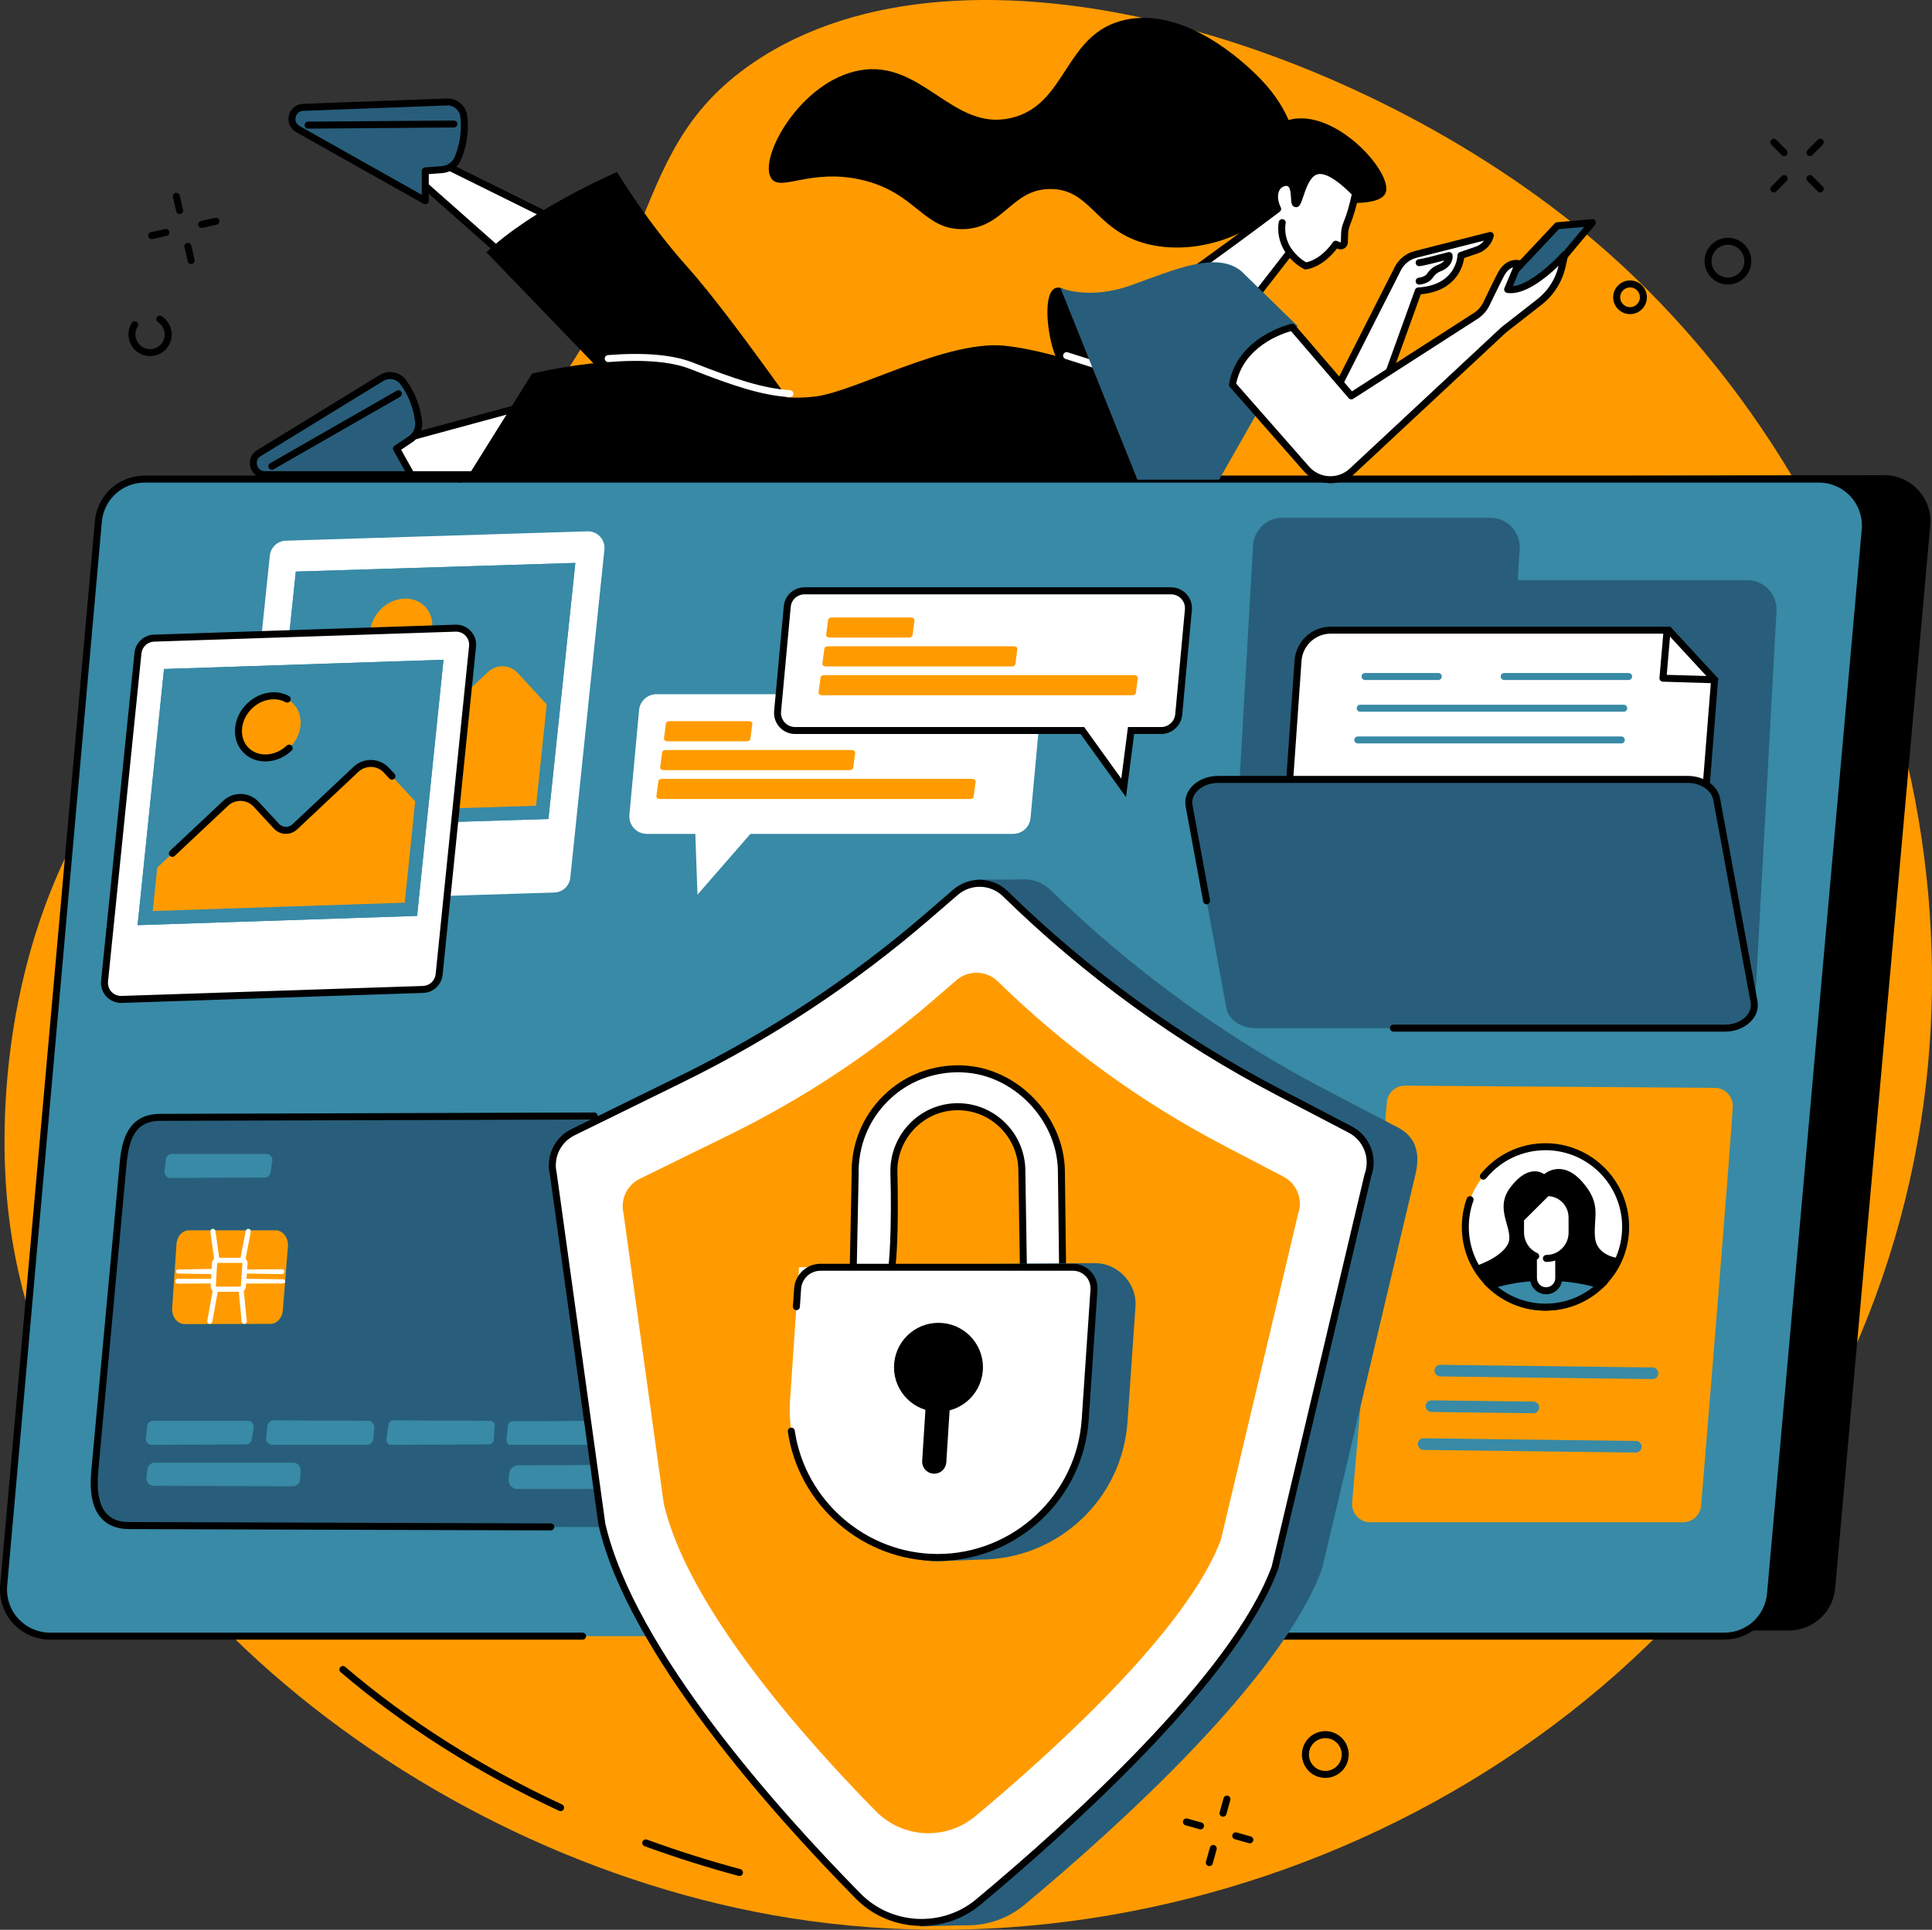 <?xml version="1.0" encoding="UTF-8"?> <svg xmlns="http://www.w3.org/2000/svg" id="Ebene_2" data-name="Ebene 2" viewBox="0 0 1412.37 1411.08"><rect x="0" y="0" width="1412.37" height="1411.08" fill="#333333" stroke="none"/><defs><style> .cls-1, .cls-2, .cls-3, .cls-4, .cls-5 { stroke-width: 0px; } .cls-2 { fill: #388aa6; } .cls-3 { fill: #fff; } .cls-4 { fill: #ff9b00; } .cls-5 { fill: #285e7b; } </style></defs><g id="Ebene_1-2" data-name="Ebene 1"><path class="cls-4" d="m344.49,356.37c147.39-148.55,105.2-241.66,206.05-310.44,155.18-105.83,444.81-14.78,615.68,130.79,209.29,178.29,317.27,503.84,194.25,798.35-130.98,313.64-475.62,476.46-783.17,427.39C302.66,1358.64,32.69,1141.89,5.64,881.92c-2.93-28.18-15.88-180.5,74.91-311.83,75.03-108.54,147.1-95.95,263.94-213.72"></path><path class="cls-1" d="m383.66,350.29l993.54-2.87c19.98,0,35.67,16.99,33.9,36.74l-69.54,777.33c-1.56,17.41-16.27,30.76-33.89,30.76l-1223.85-.18c-19.98,0-35.86-18.76-34.09-38.51L119.29,381.05c1.56-17.41,15.7-32.65,33.32-32.65l231.05,1.9"></path><path class="cls-2" d="m336.28,350.31h993.38c19.98,0,35.66,17.14,33.9,37.04l-69.23,778.01c-1.56,17.55-16.27,31.01-33.89,31.01H36.58c-19.98,0-35.66-17.14-33.89-37.03L71.91,381.32c1.56-17.55,16.27-31.01,33.89-31.01h230.48"></path><path class="cls-1" d="m425.92,1198.93H36.58c-10.24,0-20.07-4.34-26.99-11.89-6.91-7.56-10.35-17.74-9.45-27.94L69.37,381.09c1.69-19.01,17.35-33.33,36.43-33.33h230.48c1.41,0,2.56,1.15,2.56,2.56s-1.15,2.56-2.56,2.56H105.8c-16.42,0-29.89,12.33-31.35,28.68L5.23,1159.56c-.78,8.77,2.18,17.53,8.13,24.03s14.41,10.23,23.22,10.23h389.34c1.41,0,2.55,1.14,2.55,2.55s-1.14,2.56-2.55,2.56"></path><path class="cls-1" d="m1260.44,1198.93h-640.46c-1.41,0-2.55-1.15-2.55-2.56s1.15-2.55,2.55-2.55h640.46c16.42,0,29.9-12.33,31.35-28.69l69.22-778.01c.79-8.77-2.18-17.53-8.13-24.03-5.94-6.5-14.4-10.23-23.21-10.23H336.28c-1.41,0-2.55-1.15-2.55-2.55s1.15-2.56,2.55-2.56h993.39c10.23,0,20.07,4.34,26.99,11.89s10.35,17.73,9.45,27.92l-69.23,778.01c-1.69,19.01-17.35,33.34-36.43,33.34"></path><path class="cls-5" d="m449.18,1116.65l-354.66-1.14c-22.12,0-27.2-17.58-25.24-39.61l20.79-225.48c1.73-19.44,7.63-33.39,27.14-33.39l356.93-1.14c22.12,0,26.24,19.17,24.28,41.21l-20.8,225.47c-1.73,19.44-8.94,34.07-28.45,34.07"></path><path class="cls-2" d="m179.9,1056.19l-69.03.29c-2.55,0-4.55-2.21-4.26-4.75l1-9.01c.24-2.16,2.07-3.81,4.25-3.81h69.34c2.61,0,4.61,2.33,4.23,4.92l-1.32,8.73c-.31,2.08-2.1,3.62-4.21,3.64"></path><path class="cls-2" d="m193.58,861.04l-69.03.29c-2.56,0-4.55-2.21-4.26-4.74l1-9.02c.24-2.16,2.07-3.8,4.24-3.8h69.35c2.61,0,4.61,2.32,4.22,4.91l-1.31,8.73c-.32,2.08-2.1,3.63-4.21,3.63"></path><path class="cls-2" d="m214.08,1086.77l-101.75-.3c-3.16,0-5.62-2.76-5.26-5.9l.7-6.33c.3-2.68,2.58-4.72,5.29-4.72h101.38c3.04,0,5.46,2.55,5.3,5.59l-.34,6.61c-.15,2.83-2.49,5.05-5.32,5.04"></path><path class="cls-2" d="m268.19,1056.5h-69.02c-2.77,0-4.93-2.42-4.63-5.17l.93-8.57c.26-2.37,2.27-4.17,4.66-4.16l68.85.29c2.74.02,4.87,2.37,4.62,5.09l-.77,8.28c-.22,2.4-2.23,4.23-4.64,4.23"></path><path class="cls-2" d="m357.48,1056.18l-71.58.3c-2.11.02-3.74-1.87-3.44-3.96l1.6-10.96c.25-1.7,1.71-2.97,3.44-2.96l70.76.3c2.01,0,3.59,1.72,3.44,3.72l-.78,10.37c-.14,1.8-1.63,3.19-3.44,3.2"></path><path class="cls-2" d="m445.23,1056.5h-71.74c-1.98,0-3.51-1.73-3.29-3.69l1.21-10.64c.19-1.67,1.6-2.93,3.28-2.94l71.54-.3c1.95-.01,3.49,1.67,3.31,3.61l-1,10.95c-.16,1.71-1.59,3.01-3.3,3.01"></path><path class="cls-2" d="m439.91,1088.74h-61.73c-3.78-.01-6.73-3.29-6.32-7.05l.49-4.56c.35-3.21,3.06-5.66,6.3-5.68l61.66-.27c3.75-.02,6.7,3.18,6.37,6.9l-.43,4.84c-.29,3.29-3.04,5.81-6.33,5.81"></path><path class="cls-4" d="m197.72,968.01l-62.75.19c-5.32.02-9.51-5.37-9.09-11.68l3.15-46.95c.38-5.63,4.33-9.96,9.07-9.96h63.33c5.36,0,9.57,5.49,9.06,11.84l-3.73,46.77c-.44,5.55-4.35,9.78-9.03,9.79"></path><path class="cls-3" d="m158.83,923.44c-.04.08-.08.2-.09.38l-.97,16.48c-.02.24.04.42.09.53l18.14-.06c.04-.08.08-.19.09-.36l1.16-16.43c.02-.24-.04-.43-.09-.54h-18.32Zm17.4,19.2h.02-.02Zm-18.61,1.94c-.91,0-1.77-.39-2.43-1.08-.82-.86-1.24-2.11-1.16-3.42l.97-16.49c.13-2.23,1.68-3.9,3.59-3.9h18.79c.92,0,1.79.39,2.45,1.1.82.88,1.23,2.14,1.14,3.45l-1.16,16.42c-.15,2.18-1.69,3.84-3.58,3.85l-18.6.06h-.01"></path><path class="cls-3" d="m206.03,931.66h-.02l-26.48-.43c-1.04-.01-1.86-.47-1.85-1.5.01-1.03.85-1.47,1.87-1.47h.02l26.48-.16c1.04.02,1.86.77,1.85,1.81-.02,1.03-.85,1.75-1.87,1.75"></path><path class="cls-3" d="m156.14,931.66h0l-25.6-.39c-1.04,0-1.87-.48-1.87-1.51,0-1.03.84-1.5,1.87-1.5h0l25.6-.45c1.04.01,1.87.9,1.87,1.94,0,1.03-.84,1.92-1.87,1.92"></path><path class="cls-3" d="m206.68,938.47h-.02l-27.43.09c-1.04,0-1.87-.73-1.85-1.77.01-1.03.84-1.73,1.87-1.73h.02l27.43.36c1.04.01,1.87.5,1.85,1.53-.01,1.04-.84,1.51-1.87,1.51"></path><path class="cls-3" d="m156.14,938.47h0l-26.14.13c-1.03,0-1.86-.73-1.86-1.78s.84-1.76,1.87-1.76h0l26.13.07c1.04,0,1.87.64,1.87,1.67,0,1.03-.84,1.66-1.87,1.66"></path><path class="cls-3" d="m158.6,923.44c-.92,0-1.72-.68-1.85-1.61l-2.96-21.16c-.15-1.03.57-1.97,1.6-2.12,1.02-.15,1.97.57,2.11,1.59l2.96,21.17c.14,1.03-.57,1.97-1.6,2.11-.09.02-.18.02-.26.02"></path><path class="cls-3" d="m177.39,923.44c-.11,0-.23-.01-.35-.04-1.02-.19-1.68-1.18-1.48-2.2l4.1-21.16c.2-1.02,1.18-1.68,2.2-1.48s1.68,1.18,1.48,2.19l-4.1,21.17c-.17.9-.96,1.52-1.84,1.52"></path><path class="cls-3" d="m153.35,968.04c-.11,0-.22-.01-.34-.04-1.02-.18-1.69-1.16-1.5-2.17l4.27-23.47c.19-1.02,1.17-1.69,2.18-1.51,1.02.19,1.69,1.17,1.5,2.18l-4.27,23.47c-.17.9-.96,1.54-1.84,1.54"></path><path class="cls-3" d="m178.54,968.04c-.95,0-1.77-.73-1.86-1.69l-2.31-23.53c-.1-1.04.65-1.95,1.68-2.05,1.05-.1,1.94.66,2.05,1.68l2.31,23.53c.1,1.04-.65,1.95-1.68,2.05-.06.01-.12.01-.18.01"></path><path class="cls-1" d="m402.65,1119.06h-.01l-308.13-.98c-8.75,0-15.59-2.63-20.34-7.82-6.45-7.04-8.88-18.35-7.44-34.59l20.8-225.48c1.48-16.62,6.19-35.71,29.68-35.71l317.2-1.01h.01c1.41,0,2.55,1.14,2.55,2.54,0,1.42-1.14,2.56-2.55,2.57l-317.21,1c-15.52,0-22.65,9-24.61,31.06l-20.8,225.48c-1.29,14.51.77,24.84,6.12,30.68,3.79,4.14,9.21,6.15,16.58,6.15l308.14.99c1.41,0,2.55,1.15,2.55,2.56,0,1.4-1.15,2.54-2.55,2.54"></path><path class="cls-3" d="m740.62,609.76h-267.76c-7.51,0-13.41-6.44-12.74-13.92l7.06-76.57c.59-6.59,6.11-11.65,12.74-11.65h267.76c7.51,0,13.41,6.44,12.74,13.92l-7.06,76.56c-.59,6.6-6.12,11.65-12.75,11.65"></path><path class="cls-3" d="m508.19,606.52l1.7,47.66,45.97-52.78-47.67,5.11Z"></path><path class="cls-3" d="m856.02,432.02h-267.76c-6.63,0-12.15,4.94-12.75,11.54l-7.06,76.62c-.66,7.48,5.23,13.98,12.74,13.98h210.03l30.2,41.94,5.41-41.94h22.12c6.62,0,12.15-5.18,12.74-11.78l7.06-76.5c.67-7.49-5.23-13.87-12.74-13.87"></path><path class="cls-1" d="m588.26,434.57c-5.35,0-9.73,3.96-10.21,9.21l-7.06,76.63c-.26,2.86.71,5.74,2.67,7.87,1.96,2.15,4.63,3.33,7.53,3.33h211.35l27.18,37.76,4.87-37.76h24.37c5.24,0,9.72-4.15,10.2-9.45l7.06-76.51c.26-2.87-.68-5.62-2.62-7.75-1.96-2.14-4.65-3.32-7.58-3.32h-267.76Zm234.88,148.26l-33.21-46.12h-208.73c-4.28,0-8.4-1.82-11.3-4.99-2.92-3.18-4.36-7.48-3.99-11.78l7.07-76.62c.7-7.9,7.27-13.87,15.29-13.87h267.76c4.32,0,8.45,1.82,11.35,4.98,2.87,3.15,4.31,7.41,3.93,11.66l-7.06,76.51c-.7,7.9-7.42,14.1-15.28,14.1h-19.88l-5.95,46.12"></path><path class="cls-4" d="m545.9,542.04h-57.91c-1.54,0-2.75-.93-2.61-2l1.45-11.04c.12-.95,1.25-1.68,2.61-1.68h57.91c1.55,0,2.75.93,2.62,2.01l-1.45,11.03c-.11.96-1.26,1.68-2.61,1.68"></path><path class="cls-4" d="m621.1,563.14h-135.87c-1.55,0-2.76-.92-2.62-2l1.45-11.04c.12-.95,1.26-1.68,2.62-1.68h135.87c1.55,0,2.76.93,2.62,2.01l-1.45,11.04c-.12.96-1.25,1.68-2.62,1.68"></path><path class="cls-4" d="m709.16,584.23h-226.69c-1.55,0-2.76-.93-2.62-2l1.45-11.04c.12-.95,1.26-1.68,2.62-1.68h226.69c1.54,0,2.75.94,2.62,2.02l-1.46,11.03c-.11.95-1.25,1.68-2.61,1.68"></path><path class="cls-4" d="m664.46,466.21h-57.9c-1.55,0-2.76-.92-2.62-2l1.45-11.04c.12-.95,1.26-1.68,2.62-1.68h57.9c1.55,0,2.76.93,2.62,2.02l-1.45,11.03c-.12.95-1.26,1.68-2.62,1.68"></path><path class="cls-4" d="m739.67,487.31h-135.88c-1.54,0-2.75-.94-2.61-2.02l1.45-11.04c.11-.95,1.25-1.68,2.61-1.68h135.88c1.54,0,2.75.93,2.61,2.01l-1.45,11.04c-.11.95-1.25,1.68-2.61,1.68"></path><path class="cls-4" d="m827.72,508.39h-226.69c-1.55,0-2.76-.92-2.62-2l1.45-11.03c.12-.96,1.25-1.68,2.62-1.68h226.7c1.54,0,2.75.92,2.61,2l-1.45,11.05c-.12.95-1.25,1.67-2.62,1.67"></path><path class="cls-5" d="m1109.5,424.19l1.45-22.77c.78-12.35-9.02-22.78-21.37-22.78h-152.14c-11.31,0-20.66,8.77-21.38,20.05l-18.51,322.13c-.78,12.34,9.02,22.79,21.39,22.79l342.83,7.2c11.31,0,20.66-8.78,21.39-20.05l15.52-283.77c.78-12.34-9.01-22.78-21.38-22.78h-167.8"></path><path class="cls-3" d="m1234.98,730.13l18.47-233.08-33.44-36.27h-247.18c-12.59,0-23.01,9.73-23.89,22.28l-17.31,247.08h303.35"></path><path class="cls-1" d="m934.36,727.58h298.25l18.2-229.62-31.92-34.62h-246.07c-11.19,0-20.56,8.74-21.35,19.9l-17.12,244.34Zm302.98,5.11h-308.45l17.5-249.81c.96-13.82,12.57-24.64,26.44-24.64h248.3l34.95,37.91-18.75,236.55"></path><path class="cls-1" d="m1253.45,499.6h-.07l-37.77-1.14c-.7-.02-1.36-.32-1.83-.85-.47-.52-.7-1.21-.64-1.91l2.82-32.7c.12-1.4,1.36-2.44,2.76-2.32,1.4.12,2.44,1.36,2.32,2.77l-2.58,30,35.06,1.05c1.41.04,2.53,1.22,2.47,2.63-.04,1.38-1.17,2.48-2.55,2.48"></path><path class="cls-2" d="m1185.24,543.6h-192.64c-1.41,0-2.56-1.15-2.56-2.55s1.15-2.55,2.56-2.55h192.64c1.41,0,2.55,1.14,2.55,2.55s-1.15,2.55-2.55,2.55"></path><path class="cls-2" d="m1187.02,520.41h-192.64c-1.42,0-2.56-1.15-2.56-2.56s1.14-2.55,2.56-2.55h192.64c1.41,0,2.56,1.15,2.56,2.55s-1.15,2.56-2.56,2.56"></path><path class="cls-2" d="m1190.59,497.22h-90.98c-1.41,0-2.55-1.14-2.55-2.55s1.15-2.55,2.55-2.55h90.98c1.42,0,2.56,1.15,2.56,2.55s-1.14,2.55-2.56,2.55"></path><path class="cls-2" d="m1051.46,497.22h-53.52c-1.41,0-2.56-1.14-2.56-2.56s1.15-2.55,2.56-2.55h53.52c1.4,0,2.55,1.14,2.55,2.55s-1.15,2.56-2.55,2.56"></path><path class="cls-5" d="m1261.07,751.78h-343.3c-10.63,0-19.66-6.16-21.19-14.46l-27.29-148.05c-1.88-10.2,8.14-19.33,21.2-19.33h343.31c10.63,0,19.65,6.15,21.19,14.46l27.29,148.06c1.87,10.2-8.15,19.33-21.21,19.33"></path><path class="cls-1" d="m1261.06,754.34h-242.4c-1.41,0-2.56-1.15-2.56-2.55s1.15-2.56,2.56-2.56h242.4c6.49,0,12.46-2.5,15.96-6.72,1.68-2.02,3.51-5.32,2.73-9.6l-27.29-148.05c-1.3-7.06-9.34-12.39-18.68-12.39h-343.32c-6.48,0-12.44,2.5-15.94,6.72-1.69,2.03-3.53,5.33-2.74,9.61l12.8,69.42c.26,1.4-.66,2.73-2.04,2.98-1.39.26-2.72-.66-2.98-2.06l-12.79-69.42c-.9-4.86.46-9.76,3.82-13.8,4.46-5.36,11.89-8.56,19.87-8.56h343.32c11.96,0,21.93,6.97,23.7,16.56l27.29,148.05c.9,4.86-.45,9.76-3.82,13.8-4.47,5.36-11.9,8.56-19.89,8.56"></path><path class="cls-3" d="m429.42,388.52l-220.49,6.84c-6.05.19-11.03,4.82-11.67,10.84l-24.93,239.9c-.78,7.31,5.08,13.61,12.42,13.38l220.49-6.85c6.06-.19,11.04-4.82,11.67-10.84l24.93-239.9c.77-7.31-5.09-13.61-12.42-13.38"></path><path class="cls-2" d="m400.91,598.86l-204.34,6.35,19.69-187.26,204.34-6.34-19.69,187.25"></path><path class="cls-2" d="m400.91,598.86l-204.34,6.35,19.69-187.26,204.34-6.34-19.69,187.25"></path><path class="cls-4" d="m378.55,492.12c-5.76-6.26-15.53-6.63-21.75-.81l-44.98,42.12c-3.93,3.68-10.12,3.45-13.76-.52l-14.85-16.16c-5.76-6.27-15.53-6.63-21.75-.82l-50.46,47.26-3.33,31.71,184.23-5.72,7.78-74.06-21.14-23"></path><path class="cls-4" d="m315.94,459.72c-1.32,12.54-12.51,23.03-25.01,23.42-12.49.39-21.55-9.46-20.23-22.01,1.32-12.55,12.51-23.04,25.01-23.43,12.49-.39,21.55,9.47,20.23,22.02"></path><path class="cls-3" d="m333,459.31l-220.47,7.31c-6.05.2-11.03,4.84-11.65,10.87l-24.44,239.95c-.75,7.3,5.11,13.6,12.45,13.35l220.47-7.31c6.06-.2,11.03-4.84,11.65-10.86l24.44-239.95c.76-7.3-5.11-13.59-12.45-13.35"></path><path class="cls-1" d="m333.08,461.87l-220.47,7.31c-4.75.15-8.71,3.84-9.2,8.57l-24.44,239.95c-.28,2.75.64,5.48,2.52,7.5,1.88,2.02,4.52,3.11,7.31,3.03l220.47-7.29c4.75-.16,8.71-3.85,9.2-8.58l24.44-239.95c.29-2.74-.64-5.48-2.51-7.5-1.88-2.02-4.56-3.11-7.31-3.04Zm-244.6,271.48c-4.06,0-7.95-1.68-10.72-4.67-2.9-3.09-4.3-7.29-3.86-11.5l24.44-239.95c.75-7.26,6.82-12.92,14.11-13.16l220.47-7.31c4.24-.15,8.32,1.56,11.21,4.66,2.89,3.1,4.3,7.29,3.86,11.51l-24.44,239.95c-.75,7.26-6.82,12.91-14.11,13.15l-220.48,7.31c-.16,0-.32,0-.48,0"></path><path class="cls-2" d="m304.92,669.72l-204.33,6.77,19.31-187.3,204.32-6.77-19.3,187.3"></path><path class="cls-2" d="m304.92,669.72l-204.33,6.77,19.31-187.3,204.32-6.77-19.3,187.3"></path><path class="cls-4" d="m282.34,563.02c-5.77-6.26-15.55-6.6-21.75-.77l-44.89,42.21c-3.93,3.69-10.11,3.47-13.77-.49l-14.88-16.13c-5.77-6.26-15.54-6.6-21.75-.77l-50.36,47.35-3.27,31.72,184.22-6.1,7.63-74.07-21.18-22.95"></path><path class="cls-4" d="m219.67,530.74c-1.29,12.55-12.47,23.06-24.96,23.47-12.49.41-21.57-9.42-20.28-21.97,1.3-12.55,12.47-23.05,24.96-23.47,12.5-.42,21.57,9.42,20.28,21.97"></path><path class="cls-1" d="m193.94,556.78c-6.41,0-12.18-2.43-16.34-6.88-4.38-4.7-6.41-11.06-5.71-17.92,1.41-13.75,13.71-25.31,27.41-25.76,4.25-.16,8.37.8,11.89,2.74,1.23.68,1.69,2.23,1.01,3.47-.68,1.23-2.23,1.68-3.47,1-2.72-1.49-5.93-2.21-9.26-2.11-11.24.37-21.34,9.87-22.5,21.18-.55,5.36,1,10.31,4.36,13.92,3.32,3.56,8.03,5.4,13.29,5.24,5.43-.19,10.76-2.48,15.02-6.49,1.03-.96,2.64-.92,3.61.11s.92,2.65-.11,3.61c-5.17,4.86-11.68,7.66-18.34,7.88-.29,0-.57.01-.85.01"></path><path class="cls-1" d="m126.03,626.56c-.68,0-1.36-.27-1.86-.81-.96-1.03-.92-2.65.11-3.61l38.96-36.64c3.58-3.37,8.25-5.08,13.18-4.96,4.92.18,9.46,2.26,12.79,5.88l14.74,15.97c1.27,1.36,2.98,2.16,4.84,2.22,1.88.09,3.63-.6,4.99-1.87l44.74-42.07c3.59-3.37,8.27-5.15,13.18-4.96,4.92.17,9.46,2.26,12.79,5.87l3.92,4.24c.96,1.04.89,2.66-.15,3.61-1.03.96-2.65.9-3.61-.15l-3.92-4.24c-2.41-2.61-5.68-4.11-9.22-4.24-3.55-.09-6.92,1.14-9.5,3.57l-44.75,42.07c-2.35,2.21-5.42,3.38-8.67,3.26-3.23-.12-6.22-1.49-8.41-3.87l-14.74-15.97c-2.41-2.6-5.69-4.11-9.23-4.23-3.54-.12-6.91,1.15-9.5,3.57l-38.97,36.64c-.49.47-1.12.7-1.75.7"></path><path class="cls-4" d="m1230.38,1113.11h-228.7c-7.78,0-13.88-6.65-13.21-14.41l25.39-292.73c.59-6.89,6.39-12.16,13.3-12.12l226.43,1.59c7.63.06,13.64,6.51,13.13,14.13-3.5,53.43-19.02,241.6-23.14,291.38-.56,6.88-6.32,12.15-13.21,12.15"></path><path class="cls-2" d="m1208.03,1008.41h-.06l-155.07-1.94c-2.35-.03-4.23-1.96-4.2-4.3.03-2.35,1.99-4.27,4.31-4.21l155.07,1.94c2.35.03,4.24,1.96,4.21,4.31-.04,2.34-1.93,4.2-4.26,4.2"></path><path class="cls-2" d="m1120.94,1033.39h-.05l-74.47-.93c-2.34-.03-4.22-1.96-4.2-4.31.03-2.34,1.96-4.25,4.31-4.19l74.47.92c2.35.03,4.23,1.96,4.2,4.31-.03,2.34-1.93,4.2-4.25,4.2"></path><path class="cls-2" d="m1195.84,1062.13h-.05l-155.08-1.93c-2.34-.03-4.23-1.96-4.2-4.31.02-2.35,1.92-4.29,4.3-4.2l155.07,1.94c2.35.04,4.24,1.96,4.21,4.31-.04,2.34-1.93,4.2-4.25,4.2"></path><path class="cls-3" d="m1071.2,897.31c-.08-32.39,26.07-58.71,58.44-58.8,32.37-.09,58.66,26.09,58.76,58.47.09,32.39-26.07,58.72-58.43,58.8-32.37.09-58.67-26.08-58.77-58.47"></path><path class="cls-1" d="m1129.79,958.34c-16.26,0-31.57-6.32-43.1-17.8-11.59-11.53-17.99-26.87-18.03-43.22-.03-7.21,1.2-14.28,3.63-21,.48-1.33,1.95-2.02,3.27-1.54s2.02,1.95,1.54,3.28c-2.23,6.16-3.35,12.64-3.33,19.24.04,14.99,5.91,29.06,16.52,39.62,10.58,10.52,24.59,16.31,39.51,16.31h.16c14.98-.04,29.03-5.92,39.58-16.54,10.56-10.62,16.34-24.73,16.31-39.71-.09-30.87-25.22-55.93-56.04-55.93h-.16c-16.81.05-32.57,7.55-43.24,20.6-.9,1.09-2.5,1.26-3.6.36-1.08-.89-1.25-2.5-.35-3.59,11.63-14.23,28.82-22.43,47.18-22.47h.17c33.64,0,61.05,27.33,61.15,61.03.05,16.34-6.27,31.73-17.79,43.32-11.51,11.6-26.85,18.01-43.19,18.04h-.18"></path><path class="cls-2" d="m1089.72,939.91c10.52,9.88,24.67,15.93,40.23,15.89,15.57-.04,29.68-6.17,40.16-16.11-12.15-3.72-25.79-5.81-40.21-5.77-14.41.05-28.05,2.2-40.18,5.99"></path><path class="cls-3" d="m1130.28,943.82c-5.11.02-9.25-4.12-9.27-9.22l-.12-47.21,18.5-.05.13,47.2c.02,5.11-4.12,9.26-9.23,9.28"></path><path class="cls-1" d="m1165.98,904.5c-1.2-14.66,5.23-23.83-9.3-40.35-15.04-17.11-27.88-5.57-27.88-5.57,0,0-10.75-8.89-24.77,9.78-12.39,16.48,3.57,31.17-1.75,41.43-5.32,10.26-23.44,15.9-23.44,15.9,0,0,5.84,11.62,13.06,16.71l76.51-.22s15.76-17.26,15.75-22.14c0,0-16.97-.89-18.18-15.54"></path><path class="cls-2" d="m1089.72,939.91c10.52,9.88,24.67,15.93,40.23,15.89,15.57-.04,29.68-6.17,40.16-16.11-12.15-3.72-25.79-5.81-40.21-5.77-14.41.05-28.05,2.2-40.18,5.99"></path><path class="cls-1" d="m1094.94,941.05c9.9,7.89,22.1,12.19,34.86,12.19h.15c12.82-.03,25.06-4.41,34.95-12.39-11.07-2.94-22.74-4.39-35-4.38-12.17.04-23.93,1.57-34.96,4.58Zm34.86,17.3c-15.6,0-30.43-5.88-41.83-16.57l-3.18-2.99,4.17-1.31c12.82-4.01,26.59-6.07,40.93-6.11h.42c14.19,0,27.84,1.98,40.55,5.88l4.18,1.28-3.17,3.01c-11.37,10.8-26.25,16.77-41.9,16.81h-.17"></path><path class="cls-3" d="m1130.97,872.01h-.65l-18.77,18.99.04,10.39c.01,6.94,3.78,12.97,9.36,16.23l.04,16.98c.02,5.11,4.17,9.24,9.27,9.23,5.1-.02,9.24-4.17,9.22-9.28l-.04-16.66c5.85-3.21,9.83-9.45,9.8-16.61l-.03-11.1c-.04-10.07-8.21-18.19-18.26-18.17"></path><path class="cls-1" d="m1130.26,946.37c-3.15,0-6.1-1.22-8.32-3.43-2.24-2.23-3.47-5.18-3.48-8.34l-.04-16.46c-.01-1.42,1.14-2.56,2.54-2.56h.01c1.41,0,2.55,1.14,2.55,2.54l.05,16.47c0,1.79.7,3.47,1.97,4.73,1.27,1.25,2.94,1.95,4.72,1.95h.02c3.69,0,6.69-3.03,6.68-6.72l-.04-16.18c-.01-1.41,1.13-2.55,2.54-2.56h0c1.41,0,2.55,1.14,2.56,2.55l.05,16.18c.02,6.51-5.26,11.83-11.77,11.84h-.03"></path><path class="cls-1" d="m1130.48,922.74c-1.42,0-2.56-1.14-2.57-2.55,0-1.41,1.14-2.56,2.56-2.56,4.35-.01,8.43-1.72,11.5-4.8,3.07-3.09,4.74-7.18,4.73-11.54l-.02-11.1c-.03-8.31-6.45-15.09-14.68-15.59l-17.88,17.78.02,9c.02,6.37,3.78,12.19,9.59,14.82,1.28.58,1.85,2.09,1.27,3.38-.59,1.28-2.09,1.86-3.38,1.27-7.63-3.45-12.56-11.08-12.59-19.45l-.03-10.07c0-.69.27-1.34.76-1.82l19.4-19.3c.47-.48,1.11-.74,1.79-.76.31,0,.62.01.93.02,11.12.45,19.86,9.55,19.9,20.7l.03,11.1c.02,5.71-2.2,11.1-6.23,15.16-4.02,4.05-9.39,6.29-15.11,6.31"></path><path class="cls-5" d="m449.27,826.31l80.1-39.31c65.18-32,126-72.19,180.99-119.62l3.93-24.34s27.15.3,32.97-.03c7.41-.43,14.96,2.17,20.65,7.73,59.68,58.41,127.61,107.7,201.64,146.33l52.37,27.33c12.17,6.34,16.65,17.55,12.99,33.63l-68.45,289.14c-29.79,80.89-149.78,189.13-217.32,245.49-12.28,10.25-27.29,15.26-42.24,15.16-6.63-.05-34.08.82-34.08.82,0,0-5.81-11.56-13.5-19.38-60.69-61.66-167.19-180.38-188.77-273.86l-35.83-258.44c-2.85-12.36,3.18-25.05,14.56-30.64"></path><path class="cls-3" d="m418.94,827.87l79.47-39.01c64.67-31.75,125.02-71.63,179.58-118.68l20.48-17.67c10.65-9.19,26.57-8.69,36.62,1.16,59.22,57.94,126.62,106.85,200.07,145.18l51.96,27.12c12.07,6.3,17.59,20.59,12.88,33.37l-67.91,286.89c-29.57,80.25-149.89,188.67-216.91,244.58-25.94,21.65-64.14,19.71-87.84-4.37-60.22-61.19-165.89-178.97-187.31-271.72l-35.55-256.42c-2.83-12.27,3.16-24.87,14.45-30.41"></path><path class="cls-1" d="m418.94,827.87h.02-.02Zm23.61,286.37c21.3,91.92,126.05,208.87,186.6,270.4,22.61,22.97,59.69,24.81,84.4,4.2,68.14-56.83,186.77-164.01,216.09-243.36l67.87-286.74c.02-.1.05-.2.09-.29,4.25-11.54-.77-24.52-11.67-30.22l-51.97-27.12c-73.72-38.47-141.24-87.47-200.68-145.63-9.17-8.99-23.44-9.43-33.17-1.04l-20.48,17.67c-54.68,47.17-115.28,87.22-180.11,119.04l-79.47,39.01c-10.28,5.05-15.67,16.38-13.09,27.54.02.07.03.15.04.22l35.54,256.32Zm231.18,294.01c-17.58,0-35.13-6.75-48.21-20.04-60.97-61.94-166.46-179.78-187.98-272.94-.02-.07-.03-.15-.04-.22l-35.54-256.32c-3.05-13.45,3.45-27.07,15.84-33.15l79.47-39.01c64.44-31.63,124.68-71.44,179.04-118.33l20.47-17.66c11.76-10.15,29-9.6,40.08,1.25,59.08,57.82,126.2,106.51,199.47,144.75l51.96,27.11c13.13,6.85,19.19,22.46,14.16,36.37l-67.89,286.74c-.02.1-.05.2-.08.29-29.64,80.48-149.11,188.46-217.67,245.66-12.44,10.38-27.78,15.49-43.09,15.49"></path><path class="cls-4" d="m467.75,861.93l65.81-32.3c53.54-26.28,103.51-59.31,148.68-98.27l16.95-14.62c8.82-7.61,21.99-7.2,30.33.95,49.02,47.97,104.84,88.48,165.65,120.21l43.03,22.45c10,5.21,14.56,17.05,10.67,27.63l-56.24,237.53c-24.47,66.46-124.1,156.21-179.59,202.5-21.48,17.93-53.1,16.33-72.73-3.61-49.86-50.66-137.34-148.18-155.08-224.98l-29.44-212.32c-2.34-10.15,2.61-20.58,11.97-25.17"></path><path class="cls-3" d="m748.2,931.21l-1.21-76.08c-.56-24.58-20.05-44.71-44.61-45.84-27.08-1.24-49.54,20.9-48.92,47.99,0,0,3.04,99.79-9.45,83.9,0,0-20.31,1.9-20.43-5.68l1.56-76.5c-1.02-43.52,33.83-79.26,78.76-77.43v.04c37.12,1.5,71.07,34.16,72,73.92l.96,76.84-28.66-1.17"></path><path class="cls-1" d="m644.01,938.62c.78,0,1.52.36,2.01.98.16.2.3.36.41.48,4.17-5.47,5.58-46.5,4.48-82.72-.31-13.69,5.13-27.03,14.93-36.61,9.89-9.66,22.9-14.65,36.66-14.02,25.8,1.19,46.47,22.42,47.05,48.33l1.18,73.69,23.55.96-.92-74.15c-.87-37.19-32.72-69.9-69.55-71.4-.15,0-.29-.03-.44-.06-20.47-.72-39.64,6.61-53.92,20.65-14.51,14.26-22.23,33.5-21.75,54.19l-1.56,76.62c0,.2.08.53.53.95,2.59,2.32,11.56,2.63,17.11,2.12.07,0,.16-.01.23-.01Zm2.53,6.83c-.99,0-2.24-.36-3.57-1.63-3.97.26-15.15.58-19.71-3.51-1.43-1.29-2.2-2.94-2.23-4.76l1.57-76.6c-.52-22,7.74-42.59,23.27-57.84,15.4-15.14,36.08-22.96,58.14-22.08.15.01.3.03.44.06,39.24,1.85,73.08,36.72,74.01,76.4l.96,76.87c.01.7-.27,1.37-.78,1.86-.51.49-1.18.75-1.88.72l-28.65-1.17c-1.36-.05-2.43-1.16-2.45-2.51l-1.21-76.09c-.54-23.22-19.05-42.26-42.18-43.32-12.32-.55-23.99,3.89-32.86,12.56-8.79,8.59-13.67,20.56-13.39,32.82.01.18.62,20.86.14,41.66-1.01,43.7-5.69,45.4-8.21,46.31-.37.14-.85.26-1.41.26"></path><path class="cls-5" d="m716.4,1140.41l-32.1,1.26c-44.45-1.11-83.73-54.23-79.52-116.66l6.75-99.87,188.9-1.52c16.76-.07,30.81,14.89,29.66,31.61l-5.83,84.35c-3.83,56.75-50.98,100.82-107.86,100.82"></path><path class="cls-3" d="m685.45,1138.84c-62.57,0-112.08-52.97-107.86-115.39l6.55-96.82h199.72c9.2,0,16.46,7.77,15.84,16.94l-6.39,94.45c-3.84,56.75-50.99,100.82-107.86,100.82"></path><path class="cls-1" d="m685.45,1141.39c-54.58,0-101.66-40.66-109.51-94.57-.2-1.4.77-2.69,2.16-2.9,1.38-.2,2.7.77,2.9,2.16,7.49,51.43,52.4,90.21,104.46,90.21,55.32,0,101.59-43.23,105.31-98.43l6.41-94.96c.25-3.59-.97-7.01-3.43-9.64-2.45-2.63-5.79-4.07-9.39-4.07h-184.58c-7.43,0-13.64,5.81-14.14,13.22l-.9,13.24c-.1,1.4-1.33,2.45-2.72,2.37-1.4-.1-2.47-1.31-2.37-2.72l.9-13.24c.68-10.08,9.13-17.97,19.24-17.97h184.58c4.96,0,9.74,2.07,13.12,5.69,3.39,3.62,5.13,8.53,4.8,13.47l-6.41,94.95c-3.91,57.87-52.41,103.2-110.41,103.2"></path><path class="cls-1" d="m682.97,1077.59c-5.1,0-9.14-4.31-8.82-9.39l4.8-75.27c.3-4.65,4.16-8.27,8.82-8.27,5.1,0,9.13,4.3,8.81,9.39l-4.8,75.27c-.3,4.64-4.15,8.26-8.81,8.26"></path><path class="cls-1" d="m718.57,999.78c0,17.95-14.56,32.52-32.51,32.52s-32.51-14.56-32.51-32.52,14.55-32.51,32.51-32.51,32.51,14.55,32.51,32.51"></path><path class="cls-1" d="m409.83,1324.34c-.36,0-.72-.07-1.08-.23-59.69-27.74-113.44-61.86-159.75-101.41-1.07-.92-1.2-2.53-.28-3.6s2.53-1.2,3.6-.29c45.96,39.25,99.31,73.12,158.59,100.66,1.28.59,1.83,2.11,1.24,3.39-.43.93-1.35,1.47-2.32,1.47"></path><path class="cls-1" d="m540.6,1371.78c-.22,0-.45-.03-.67-.09-23.21-6.24-46.33-13.56-68.73-21.73-1.32-.49-2.01-1.95-1.52-3.28.48-1.33,1.95-2.01,3.28-1.53,22.25,8.13,45.24,15.4,68.3,21.61,1.36.36,2.17,1.77,1.8,3.13-.3,1.14-1.33,1.89-2.46,1.89"></path><path class="cls-1" d="m1263.2,178.97c-6.61,0-11.99,5.37-11.99,11.98s5.38,12,11.99,12,11.99-5.38,11.99-12-5.37-11.98-11.99-11.98Zm0,29.08c-9.43,0-17.09-7.66-17.09-17.1s7.66-17.09,17.09-17.09,17.1,7.66,17.1,17.09-7.68,17.1-17.1,17.1"></path><path class="cls-1" d="m968.87,1270.94c-5.24,0-10.08,3.47-11.55,8.76-.85,3.08-.47,6.32,1.1,9.12,1.57,2.78,4.12,4.8,7.21,5.66,6.36,1.78,13-1.94,14.78-8.32,1.78-6.37-1.95-13-8.32-14.78-1.07-.3-2.16-.45-3.22-.45Zm-.02,29.09c-1.52,0-3.06-.2-4.6-.63-4.41-1.23-8.05-4.1-10.29-8.09-2.24-3.97-2.8-8.59-1.56-12.99,2.54-9.08,12-14.4,21.07-11.86,9.07,2.55,14.39,11.99,11.85,21.07-2.1,7.55-8.99,12.49-16.46,12.49"></path><path class="cls-1" d="m1191.63,210.16c-3.98,0-7.22,3.23-7.22,7.21s3.24,7.22,7.22,7.22,7.22-3.24,7.22-7.22-3.24-7.21-7.22-7.21Zm0,19.54c-6.8,0-12.32-5.53-12.32-12.32s5.52-12.32,12.32-12.32,12.31,5.53,12.31,12.32-5.52,12.32-12.31,12.32"></path><path class="cls-1" d="m109.68,260.39c-2.95,0-5.85-.83-8.4-2.44-7.38-4.65-9.61-14.43-4.96-21.82.74-1.19,2.32-1.54,3.51-.79,1.2.75,1.55,2.32.8,3.52-3.15,4.99-1.64,11.63,3.36,14.78,2.43,1.53,5.3,2.02,8.09,1.38,2.79-.64,5.17-2.32,6.7-4.73,3.15-5.01,1.64-11.63-3.36-14.78-1.19-.76-1.55-2.33-.8-3.52s2.33-1.55,3.52-.8c7.38,4.65,9.61,14.44,4.96,21.82-2.24,3.58-5.76,6.06-9.88,6.99-1.17.27-2.36.4-3.53.4"></path><path class="cls-1" d="m1304.27,114.14c-.67,0-1.32-.25-1.82-.75l-7.56-7.59c-.99-1-.98-2.62.02-3.62,1-.99,2.61-.99,3.61.02l7.55,7.59c.99,1,.99,2.62-.02,3.61-.49.5-1.15.74-1.79.74"></path><path class="cls-1" d="m1330.67,140.71c-.66,0-1.31-.24-1.81-.76l-7.55-7.59c-.99-1-.98-2.61.02-3.61.99-.99,2.61-.99,3.61.02l7.54,7.59c.99,1,.99,2.61-.01,3.61-.5.5-1.15.74-1.81.74"></path><path class="cls-1" d="m1296.72,140.71c-.65,0-1.3-.25-1.8-.74-1-.99-1-2.61-.02-3.61l7.55-7.59c.99-1,2.61-1,3.62-.01.99.99.99,2.61,0,3.61l-7.55,7.59c-.5.51-1.15.76-1.81.76"></path><path class="cls-1" d="m1323.13,114.14c-.65,0-1.3-.25-1.8-.74-1-.99-1.02-2.61-.02-3.61l7.55-7.6c1-.99,2.61-.99,3.61-.01,1,.99,1,2.62.01,3.61l-7.54,7.6c-.49.5-1.16.75-1.81.75"></path><path class="cls-1" d="m110.83,174.85c-1.17,0-2.22-.81-2.49-2-.31-1.37.56-2.74,1.94-3.05l10.45-2.33c1.37-.31,2.74.55,3.05,1.93.31,1.39-.56,2.75-1.94,3.05l-10.45,2.34c-.19.04-.37.06-.56.06"></path><path class="cls-1" d="m147.39,166.66c-1.17,0-2.22-.82-2.49-2-.31-1.37.56-2.74,1.94-3.05l10.45-2.34c1.37-.31,2.74.56,3.05,1.93.31,1.38-.56,2.74-1.93,3.05l-10.45,2.34c-.19.04-.37.07-.56.07"></path><path class="cls-1" d="m139.74,193.05c-1.17,0-2.22-.8-2.49-1.98l-2.4-10.43c-.32-1.37.54-2.73,1.91-3.06s2.75.54,3.07,1.91l2.4,10.43c.32,1.38-.54,2.74-1.92,3.07-.19.04-.39.06-.57.06"></path><path class="cls-1" d="m131.33,156.55c-1.17,0-2.22-.81-2.49-1.99l-2.4-10.43c-.32-1.37.54-2.74,1.92-3.06,1.37-.32,2.74.53,3.06,1.91l2.41,10.43c.31,1.38-.54,2.75-1.92,3.07-.19.04-.39.07-.57.07"></path><path class="cls-1" d="m877.64,1337.66c-.23,0-.46-.03-.7-.09l-10.3-2.92c-1.35-.39-2.14-1.8-1.75-3.15.39-1.36,1.8-2.15,3.15-1.76l10.3,2.91c1.36.39,2.15,1.8,1.76,3.16-.32,1.12-1.34,1.86-2.45,1.86"></path><path class="cls-1" d="m913.68,1347.86c-.23,0-.46-.03-.7-.1l-10.29-2.92c-1.36-.37-2.15-1.79-1.77-3.15s1.8-2.15,3.16-1.77l10.29,2.92c1.36.39,2.15,1.8,1.77,3.16-.32,1.12-1.34,1.86-2.46,1.86"></path><path class="cls-1" d="m884.09,1364.52c-.23,0-.45-.03-.69-.09-1.35-.37-2.16-1.78-1.78-3.15l2.86-10.32c.37-1.36,1.78-2.15,3.14-1.78,1.35.37,2.16,1.79,1.78,3.14l-2.85,10.32c-.32,1.14-1.34,1.87-2.46,1.87"></path><path class="cls-1" d="m894.08,1328.4c-.23,0-.46-.03-.69-.09-1.36-.37-2.15-1.78-1.78-3.13l2.86-10.32c.38-1.36,1.79-2.16,3.14-1.78,1.36.37,2.16,1.78,1.78,3.15l-2.85,10.32c-.32,1.12-1.35,1.86-2.46,1.86"></path><path class="cls-1" d="m789.27,278.48s-13.08-4.84-18.81-21.19c-5.72-16.35-8.51-49.93,4.74-46.8,13.26,3.13,41.56,73.14,41.56,73.14l-27.49-5.15"></path><path class="cls-1" d="m946.79,103.48c-1.09-6.27-5.48-26.62-28.44-48.89-7.91-7.67-51.53-49.97-95.99-40.05-44.89,10.02-41.81,62.38-83.6,71.83-42.64,9.65-64.83-43.24-110.48-34.9-43.41,7.94-74.33,64.58-64.42,79.01,6.86,9.96,28.33-7.35,65.28.86,40.73,9.05,45.44,36.94,75.13,36.2,30.04-.77,35.08-29.56,63.98-29.34,28.95.23,32.18,29.19,67.85,39.51,39.3,11.38,90.67-7.77,105.93-41.17,6.07-13.26,5.84-26.78,4.75-33.06"></path><path class="cls-1" d="m989.09,148.46c9.95-.04,21.41-1.33,23.85-7.45,6.03-15.12-40.47-66.4-74.65-51.92-22.27,9.42-36.15,45.4-23.35,62.98,11.29,15.5,44.95,18.93,74.15-3.61"></path><path class="cls-3" d="m961.49,125.33c-9.64,3.83-11.61,24.13-14.18,23.63-1.99-.4.46-12.34-4.72-15.04-2.44-1.27-5.6,0-7.29,1.29-4.03,3.07-4.96,10.37-1.3,17.6-11.03,8.29-22.22,16.6-33.57,24.93-13.48,9.88-26.87,19.56-40.17,29.02l52.02,17.1,30.53-39.35c3.12,3.94,6.96,7.58,11.58,9.92,0,0,11.44-.81,22.13-15.86l2.49,1.02c1.77.73,3.71-.54,3.75-2.44l.2-6.39c.08-2.42.59-4.79,1.5-7.02,2.5-6.15,4.74-13.53,6.48-22.4-16.5-16.77-24.88-17.84-29.46-16.03"></path><path class="cls-1" d="m865.85,205.91l45.52,14.97,29.42-37.93c.48-.61,1.23-.98,2-.99.73.02,1.53.36,2.02.97,3.13,3.95,6.49,6.94,10.05,8.87,2.42-.44,11.1-2.78,19.58-14.7.68-.97,1.94-1.33,3.04-.88l2.49,1.02.25-.16.19-6.39c.09-2.71.66-5.37,1.68-7.91,2.48-6.07,4.52-13,6.09-20.6-11.58-11.57-20.48-16.57-25.75-14.48-5.02,1.98-7.85,10.49-9.71,16.13-1.66,4.96-2.75,8.22-5.88,7.61-2.71-.54-2.87-3.42-3.06-6.76-.17-2.82-.44-7.52-2.35-8.51-1.17-.62-3.29.07-4.56,1.05-2.75,2.1-3.87,7.87-.56,14.42.55,1.1.24,2.45-.76,3.2-11.1,8.35-22.4,16.74-33.59,24.95-11.94,8.75-24.06,17.52-36.11,26.11Zm46.44,20.51c-.27,0-.53-.04-.8-.13l-52.02-17.1c-.92-.31-1.6-1.09-1.73-2.04-.15-.95.26-1.91,1.04-2.47,13.37-9.51,26.88-19.27,40.15-29,10.64-7.79,21.37-15.76,31.92-23.69-3.01-7.46-1.9-15.13,2.92-18.82,2.6-1.99,6.71-3.24,10.02-1.52,3.18,1.66,4.28,5.16,4.74,8.63,2.17-6.4,5.48-14.74,12.03-17.33,7.69-3.04,18.23,2.38,32.23,16.6.59.6.84,1.45.68,2.29-1.66,8.45-3.89,16.14-6.62,22.87-.8,1.97-1.24,4.04-1.31,6.14l-.2,6.38c-.05,1.74-.95,3.34-2.41,4.28-1.44.94-3.28,1.11-4.88.45l-.65-.27c-10.91,14.3-22.33,15.26-22.83,15.3-.45.04-.92-.07-1.34-.28-3.64-1.85-7.12-4.58-10.32-8.13l-28.61,36.85c-.49.64-1.24.98-2.02.98"></path><path class="cls-3" d="m937.37,162.78s-2.51,10.95,5.44,21.75l-5.44-21.75"></path><path class="cls-1" d="m942.8,187.08c-.79,0-1.55-.36-2.06-1.04-8.54-11.6-5.98-23.33-5.86-23.83.31-1.37,1.69-2.23,3.06-1.92,1.36.31,2.23,1.68,1.92,3.06-.08.4-2.1,10.01,5,19.67.83,1.14.59,2.73-.55,3.58-.45.33-.98.49-1.51.49"></path><path class="cls-3" d="m419.35,287.21l-147.77,40.12-10.08,19.79h154.6l3.24-59.91"></path><path class="cls-1" d="m265.67,344.56h148.02l2.92-53.95-143.27,38.9-7.68,15.06Zm150.44,5.11h-154.6c-.89,0-1.71-.46-2.18-1.21-.46-.76-.5-1.7-.1-2.49l10.08-19.8c.33-.64.91-1.11,1.61-1.3l147.77-40.12c.79-.21,1.63-.04,2.28.48.64.52.99,1.31.94,2.12l-3.24,59.9c-.07,1.36-1.19,2.42-2.55,2.42"></path><path class="cls-5" d="m306.04,308.17c-.9-7.39-3.59-18.34-11.36-28.83-3.65-4.94-10.53-6.18-15.77-2.96l-90.21,55.32c-6.69,4.84-3.26,15.4,4.99,15.4h106.86l-10.73-19.04,10.12-6.75c4.34-2.9,6.72-7.97,6.09-13.15"></path><path class="cls-1" d="m190.13,333.83c-2.52,1.87-2.74,4.63-2.1,6.6.64,1.99,2.47,4.12,5.66,4.12h102.49l-8.58-15.24c-.66-1.17-.3-2.63.81-3.38l10.12-6.74c3.58-2.39,5.49-6.5,4.97-10.72-.86-7.06-3.44-17.57-10.88-27.61-2.83-3.82-8.26-4.83-12.38-2.31l-90.12,55.28Zm110.42,15.83h-106.86c-4.88,0-9.01-3-10.52-7.66-1.5-4.65.08-9.5,4.04-12.37.05-.04.1-.08.16-.11l90.21-55.32c6.35-3.89,14.76-2.3,19.15,3.62,8.1,10.95,10.91,22.37,11.84,30.03.75,6.15-2.02,12.12-7.21,15.59l-8.15,5.43,9.56,16.98c.45.79.44,1.76-.02,2.54-.46.79-1.3,1.27-2.21,1.27"></path><path class="cls-1" d="m198.76,343.48c-.89,0-1.74-.46-2.22-1.28-.7-1.22-.28-2.79.94-3.48l92.51-53.02c1.22-.7,2.79-.28,3.48.95.7,1.22.28,2.78-.94,3.49l-92.51,53.01c-.4.23-.84.33-1.27.33"></path><path class="cls-3" d="m458.39,186.51l-137.23-67.91-20.67,8.13,115.76,102.48,42.13-42.71"></path><path class="cls-1" d="m305.31,127.58l110.83,98.11,37.95-38.46-133.05-65.85-15.74,6.2Zm110.95,104.19c-.6,0-1.21-.21-1.69-.64l-115.76-102.47c-.67-.59-.98-1.49-.82-2.36.16-.87.76-1.61,1.58-1.93l20.67-8.14c.67-.27,1.42-.24,2.07.08l137.23,67.91c.73.36,1.25,1.06,1.39,1.87.14.81-.13,1.63-.7,2.22l-42.13,42.7c-.5.5-1.16.76-1.82.76"></path><path class="cls-5" d="m334.78,115.56c2.84-6.87,5.86-17.74,4.24-30.68-.76-6.09-6.14-10.55-12.28-10.31l-105.75,3.96c-8.2.94-10.4,11.82-3.21,15.88l93.13,52.41v-21.85s12.13-.92,12.13-.92c5.2-.39,9.76-3.65,11.75-8.48"></path><path class="cls-1" d="m221.19,81.08c-3.11.39-4.66,2.69-5.07,4.72-.42,2.06.13,4.8,2.92,6.37l89.31,50.27v-17.48c0-1.33,1.03-2.45,2.36-2.55l12.13-.91c4.29-.33,7.97-2.97,9.59-6.91,2.71-6.57,5.62-17,4.07-29.39-.59-4.72-4.85-8.28-9.65-8.09l-105.65,3.97Zm89.71,68.28c-.43,0-.86-.11-1.25-.32l-93.12-52.42c-4.26-2.39-6.38-7.03-5.42-11.83.97-4.8,4.73-8.24,9.59-8.8.07,0,.13,0,.2-.02l105.75-3.96c7.43-.28,14,5.24,14.91,12.56,1.69,13.5-1.46,24.84-4.42,31.97-2.36,5.72-7.7,9.58-13.92,10.04l-9.77.74v19.49c0,.91-.48,1.75-1.26,2.2-.4.23-.84.35-1.29.35"></path><path class="cls-1" d="m225.22,94.05c-1.4,0-2.54-1.14-2.55-2.53-.01-1.42,1.12-2.58,2.54-2.58l106.61-.82h.02c1.4,0,2.54,1.13,2.55,2.53.01,1.42-1.12,2.56-2.53,2.58l-106.62.83h-.02"></path><path class="cls-1" d="m592.08,314.26s-58.88-84.85-89.17-118.59c-30.3-33.75-51.83-69.91-51.83-69.91,0,0-62.45,26.9-95.48,58.75l144.28,149.63,92.2-19.89"></path><path class="cls-1" d="m867.39,349.07H341.6l47.41-75.9s75.24-18.41,114.31-2.99c39.08,15.43,63.96,23.44,93.11,19.7,29.14-3.75,95.44-41.18,137.54-37.11,42.09,4.08,111.01,32.13,111.01,32.13l22.4,64.18"></path><path class="cls-3" d="m577.47,290.43c-.05,0-.11,0-.17-.01-20.68-1.36-41.44-8.27-72.53-20.53-13.87-5.47-34.03-7.21-59.93-5.15-1.43.11-2.64-.94-2.75-2.34-.11-1.41.94-2.63,2.34-2.75,26.69-2.11,47.61-.27,62.21,5.49,30.6,12.07,50.98,18.86,70.99,20.19,1.41.09,2.47,1.31,2.38,2.72-.09,1.34-1.21,2.38-2.55,2.38"></path><path class="cls-3" d="m806.44,271.04c-.25,0-.52-.04-.77-.12l-26.68-8.44c-1.34-.42-2.09-1.86-1.67-3.2.44-1.34,1.86-2.09,3.22-1.67l26.68,8.45c1.34.42,2.09,1.85,1.66,3.2-.34,1.08-1.34,1.78-2.43,1.78"></path><path class="cls-3" d="m964.17,310.2l57.65-113.66c2.67-5.25,7.47-9.1,13.17-10.54l54.5-13.82c-1.29,4.99-5,9-9.87,10.65l-11.57,3.93s-.66,24.19-31.21,26l-35.14,97.45h-37.53"></path><path class="cls-1" d="m968.33,307.64h31.58l34.53-95.76c.35-.96,1.23-1.62,2.25-1.68,27.73-1.66,28.78-22.65,28.8-23.54.04-1.07.72-1.99,1.74-2.34l11.55-3.93c2.48-.85,4.59-2.41,6.11-4.44l-49.28,12.51c-4.99,1.26-9.2,4.62-11.52,9.22l-55.76,109.96Zm33.38,5.11h-37.55c-.89,0-1.7-.46-2.17-1.22-.46-.75-.49-1.7-.1-2.49l57.65-113.66c3-5.91,8.4-10.24,14.83-11.87l54.49-13.82c.87-.22,1.8.04,2.44.68.65.64.89,1.57.66,2.44-1.5,5.84-5.81,10.49-11.53,12.42l-10.03,3.41c-.89,5.92-5.76,24.24-31.72,26.53l-34.57,95.9c-.37,1.01-1.33,1.68-2.4,1.68"></path><path class="cls-1" d="m1037.64,189.52c.06.01.1.01.15.02-.05-.01-.09-.01-.15-.02Zm-.2,18.63c-1.25,0-2.36-.94-2.52-2.22-.18-1.4.8-2.68,2.19-2.86,2.97-.39,5.09-1.41,6.12-2.93,2.16-3.16,4.8-5.32,7.83-6.42,2.6-.95,4.03-2.17,4.82-3.3-16.84,4.44-18.28,4.24-18.77,4.18-1.4-.19-2.37-1.47-2.19-2.87.17-1.33,1.36-2.26,2.68-2.21,1.67-.12,11.97-2.68,21.07-5.12.69-.18,1.43-.06,2.04.31.6.39,1.01,1,1.14,1.71.52,2.86-.72,9.07-9.04,12.1-2,.73-3.8,2.24-5.35,4.5-1.91,2.8-5.17,4.52-9.68,5.1-.11.02-.23.03-.34.03"></path><path class="cls-5" d="m831.5,350.78l-56.3-140.3s20.56,9.31,52.07-2.03c31.51-11.34,62.25-25.07,80.28-10.08l41.29,40.3-11.72,4.49-13.76,51.06-32.16,56.55h-59.7"></path><path class="cls-5" d="m1094.14,212.22l44.3-47.14,25.64-2.3s-44.46,52.64-45.67,56.21c-1.22,3.59-24.26-6.77-24.26-6.77"></path><path class="cls-1" d="m1098.49,211.32c7.43,3.15,15.36,5.9,17.95,5.9.02,0,.04,0,.05-.01,3.88-6.28,27.74-34.84,41.65-51.34l-18.51,1.66-41.13,43.8Zm17.57,6.66c-.03.06-.06.12-.08.19.03-.05.04-.11.08-.19Zm.66,4.26c-5.59,0-16.83-4.64-23.62-7.7-.75-.34-1.3-1.02-1.46-1.82-.15-.82.08-1.65.65-2.25l44.29-47.15c.42-.45,1-.74,1.63-.8l25.65-2.3c1.03-.1,2.01.44,2.49,1.37.47.92.35,2.03-.33,2.82-16.65,19.71-43.67,52.23-45.25,55.51-.27.81-.97,1.55-1.91,1.95-.56.24-1.29.35-2.15.35"></path><path class="cls-3" d="m944.67,239.26s-37.79,8.16-43.69,42l54.07,61.59c8.67,9.87,23.79,10.62,33.39,1.66l110.87-103.34,26.08-20.37c8.44-6.58,14.3-15.9,16.6-26.34l1.82-8.28s-25.13,28.35-41.67,25.46l7.95-18.93s-7.58-1.89-12.75,7.73c-2.03,3.75-7.44,14.91-10.74,21.74-1.74,3.61-4.45,6.66-7.82,8.83l-90.92,58.47-43.19-50.23"></path><path class="cls-1" d="m903.72,280.52l53.27,60.66c3.73,4.25,8.9,6.74,14.54,7.02,5.65.28,11.04-1.69,15.18-5.55l110.86-103.35c.06-.04.12-.1.17-.14l26.09-20.37c7.82-6.1,13.33-14.75,15.57-24.41-8.85,8.49-25.15,21.94-37.7,19.77-.76-.13-1.42-.6-1.8-1.29s-.41-1.49-.11-2.21l6.36-15.16c-1.96.63-4.46,2.24-6.57,6.16-2.03,3.75-7.56,15.16-10.68,21.62-1.95,4.04-4.98,7.46-8.75,9.89l-90.91,58.46c-1.08.69-2.49.48-3.32-.49l-42.15-49.02c-6.69,1.88-34.57,11.26-40.05,38.39Zm68.89,72.82c-.44,0-.89-.02-1.33-.04-7.04-.36-13.49-3.47-18.14-8.76l-54.07-61.59c-.52-.59-.74-1.36-.6-2.12,6.12-35.13,45.27-43.98,45.67-44.06.92-.21,1.86.12,2.48.83l41.73,48.54,89.06-57.27c2.97-1.91,5.36-4.61,6.9-7.8,3.14-6.51,8.72-18,10.79-21.83,6.05-11.23,15.22-9.09,15.62-8.99.72.18,1.33.66,1.66,1.33.34.67.36,1.45.07,2.13l-6.51,15.54c12.42-1.14,29.84-17.81,35.98-24.75.77-.87,2.04-1.11,3.07-.58,1.04.53,1.59,1.68,1.34,2.83l-1.83,8.28c-2.42,10.99-8.64,20.86-17.52,27.79l-26,20.3-110.77,103.27c-4.83,4.5-11.03,6.95-17.58,6.95"></path></g></svg> 